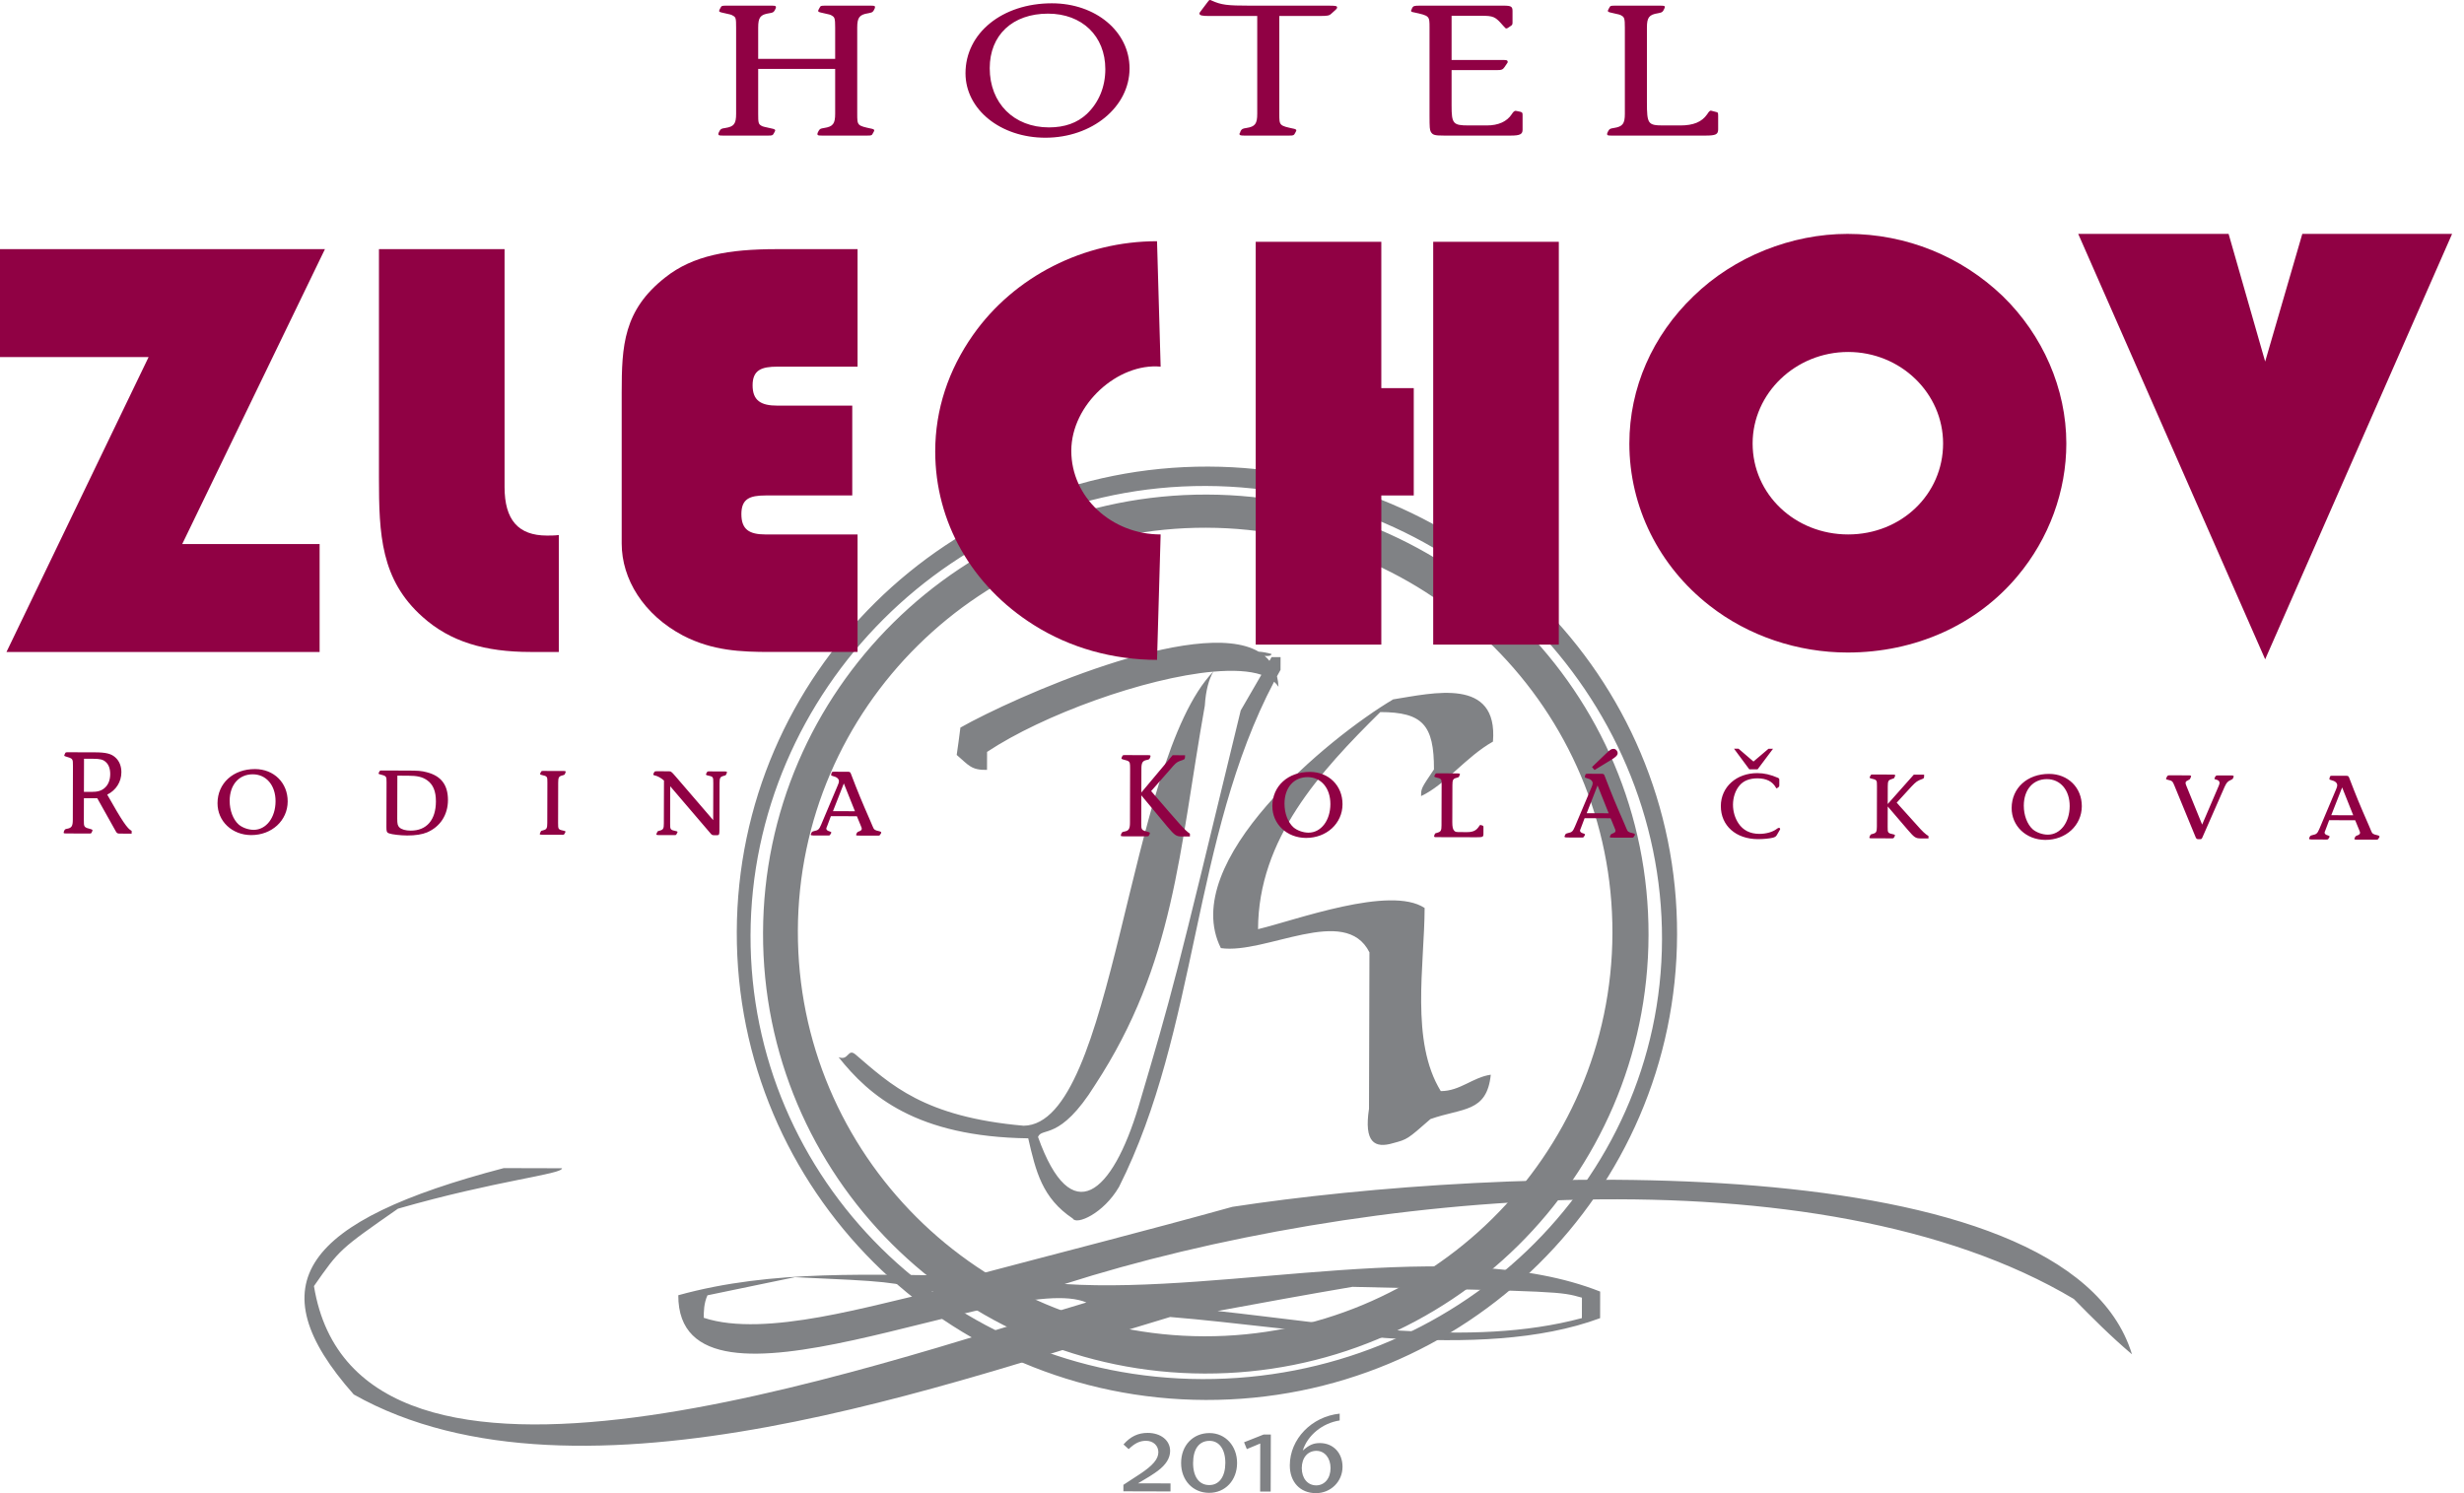 <?xml version="1.0" encoding="UTF-8" standalone="no"?><!DOCTYPE svg PUBLIC "-//W3C//DTD SVG 1.1//EN" "http://www.w3.org/Graphics/SVG/1.1/DTD/svg11.dtd"><svg width="100%" height="100%" viewBox="0 0 132 80" version="1.1" xmlns="http://www.w3.org/2000/svg" xmlns:xlink="http://www.w3.org/1999/xlink" xml:space="preserve" xmlns:serif="http://www.serif.com/" style="fill-rule:evenodd;clip-rule:evenodd;stroke-linejoin:round;stroke-miterlimit:2;"><g><g><path d="M64.998,35.987c-0.236,0.411 -0.403,0.995 -0.454,1.819c-1.393,7.83 -1.613,13.804 -5.885,20.332c-1.885,3.025 -2.844,2.233 -3.051,2.778c1.793,5.024 3.979,3.032 5.381,-1.614c1.87,-6.33 1.87,-6.33 5.478,-21.238l1.107,-1.911c-0.646,-0.216 -1.538,-0.258 -2.576,-0.166m-7.525,29.301c0.192,0.356 1.634,-0.253 2.475,-1.697c4.238,-8.424 3.915,-18.738 8.307,-27.066c0.093,0.082 0.173,0.173 0.236,0.274c-0.009,-0.204 -0.038,-0.391 -0.081,-0.565c0.062,-0.115 0.126,-0.23 0.19,-0.344c0.001,-0.273 0.001,-0.477 0.002,-0.682c-0.206,0 -0.343,-0.001 -0.481,-0.001l-0.115,0.199c-0.077,-0.096 -0.163,-0.183 -0.257,-0.263c0.206,0.016 0.344,0.001 0.371,-0.102c-0.24,-0.071 -0.471,-0.112 -0.695,-0.127c-3.284,-1.92 -13.17,2.481 -15.974,4.069c-0.066,0.538 -0.133,1.002 -0.199,1.465c0.649,0.558 0.779,0.818 1.624,0.802c0.001,-0.297 0.002,-0.593 0.003,-0.964c2.979,-1.981 8.458,-3.974 12.116,-4.299c-4.643,4.832 -5.255,24.264 -10.156,24.328c-5.347,-0.471 -7.122,-2.204 -9.002,-3.812c-0.43,-0.367 -0.36,0.355 -0.914,0.138c1.64,2.065 4.17,4.269 10.161,4.349c0.407,1.772 0.746,3.203 2.389,4.298m17.166,-4.042c0.755,-0.202 0.755,-0.202 1.993,-1.288c1.717,-0.609 3.02,-0.333 3.232,-2.376c-0.961,0.134 -1.649,0.881 -2.679,0.878c-1.639,-2.661 -0.874,-6.746 -0.865,-9.811c-1.85,-1.231 -6.933,0.662 -8.924,1.134c0.013,-4.837 3.317,-8.438 6.55,-11.631c2.265,0.006 2.88,0.689 2.874,3.073c-0.689,1.02 -0.689,1.02 -0.69,1.429c1.305,-0.61 2.407,-2.106 3.85,-2.919c0.284,-3.474 -3.218,-2.598 -5.346,-2.263c-3.436,2.035 -11.551,8.689 -9.23,13.327c2.4,0.347 6.662,-2.366 7.959,0.226c-0.008,2.793 -0.015,5.586 -0.023,8.379c-0.273,1.795 0.288,2.146 1.299,1.842m-15.139,9.201c-0.034,-0.103 -0.069,-0.206 -0.068,-0.343c-0.208,0.307 -0.174,0.342 -0.174,0.684c0.069,-0.103 0.138,-0.205 0.242,-0.341m5.12,-42.172c-12.048,-0.032 -21.845,9.642 -21.877,21.603c-0.032,11.961 9.712,21.686 21.761,21.719c12.048,0.032 21.844,-9.641 21.877,-21.602c0.032,-11.961 -9.713,-21.687 -21.761,-21.72m0.039,-1.776c-13.097,-0.035 -23.747,10.481 -23.781,23.483c-0.035,13.003 10.558,23.576 23.655,23.611c13.098,0.035 23.747,-10.481 23.782,-23.483c0.035,-13.003 -10.558,-23.576 -23.656,-23.611m-0.247,47.39c13.563,0.036 24.59,-10.512 24.625,-23.555c0.035,-13.043 -10.872,-24.259 -24.435,-24.296c-13.562,-0.036 -24.359,11.035 -24.394,24.078c-0.035,13.043 10.642,23.737 24.204,23.773m0.178,1.119c-13.907,-0.037 -25.156,-11.265 -25.119,-25.072c0.037,-13.807 11.346,-24.973 25.254,-24.936c13.908,0.038 25.156,11.265 25.119,25.072c-0.037,13.807 -11.345,24.973 -25.254,24.936" style="fill:#808285;"/><path d="M26.986,62.585c0.976,0.002 1.952,0.005 3.123,0.008c0,0.329 -3.515,0.648 -8.789,2.166c-3.129,2.181 -3.129,2.181 -4.501,4.147c2.304,14.126 29.658,4.349 41.38,0.878c-4.095,-1.763 -21.882,7.274 -21.862,-0.388c5.079,-1.409 10.349,-1.066 15.814,-1.052c4.493,-1.192 9.181,-2.383 13.869,-3.684c14.061,-2.152 44.71,-3.492 48.193,7.901c-1.168,-0.988 -2.142,-1.976 -3.115,-2.964c-13.642,-8.136 -38.439,-5.795 -54.068,-0.802c8.783,0.571 20.894,-2.68 28.693,0.405c-0.001,0.548 -0.002,0.986 -0.003,1.424c-6.448,2.39 -16.008,0.504 -23.034,-0.062c-11.33,3.362 -31.651,10.97 -43.735,4.151c-5.255,-5.925 -2.708,-9.311 8.035,-12.128m15.601,5.843c-1.563,0.324 -3.126,0.648 -4.688,0.972c-0.196,0.438 -0.197,0.876 -0.198,1.204c3.315,1.104 9.176,-0.742 12.301,-1.39c-2.341,-0.554 -2.341,-0.554 -7.415,-0.786m29.863,0.518c-2.538,0.431 -4.882,0.863 -7.225,1.294c6.244,0.674 13.463,2.007 19.519,0.381c0,-0.329 0.001,-0.657 0.002,-1.095c-1.17,-0.331 -1.17,-0.331 -12.296,-0.58" style="fill:#808285;"/><path d="M70.524,77.733c0.443,0.002 0.757,0.388 0.755,0.927c-0.001,0.546 -0.317,0.924 -0.773,0.923c-0.456,-0.002 -0.769,-0.381 -0.768,-0.927c0.002,-0.552 0.317,-0.924 0.786,-0.923m1.245,-1.993c-1.503,0.156 -2.669,1.361 -2.672,2.766c-0.003,0.899 0.554,1.492 1.395,1.494c0.796,0.002 1.427,-0.619 1.429,-1.409c0.002,-0.745 -0.497,-1.272 -1.21,-1.274c-0.346,-0.001 -0.584,0.101 -0.919,0.402c0.253,-0.821 1.057,-1.474 1.976,-1.613l0.001,-0.366Zm-4.262,4.175l0.565,0.001l0.008,-3.056l-0.385,-0.001l-1.048,0.415l0.147,0.366l0.72,-0.3l-0.007,2.575Zm-2.708,-2.717c0.52,0.001 0.846,0.458 0.844,1.184c-0.002,0.738 -0.331,1.187 -0.864,1.185c-0.539,-0.001 -0.865,-0.445 -0.863,-1.184c0.002,-0.751 0.324,-1.187 0.883,-1.185m0.001,-0.417c-0.893,-0.003 -1.524,0.663 -1.526,1.601c-0.003,0.924 0.624,1.6 1.498,1.602c0.866,0.003 1.497,-0.67 1.5,-1.594c0.003,-0.918 -0.625,-1.607 -1.472,-1.609m-2.095,3.127l0.001,-0.43l-1.74,-0.005c0.521,-0.3 0.791,-0.473 1.055,-0.665c0.443,-0.332 0.663,-0.685 0.664,-1.07c0.001,-0.565 -0.498,-0.964 -1.198,-0.966c-0.52,-0.002 -0.932,0.197 -1.299,0.619l0.276,0.251c0.334,-0.32 0.598,-0.447 0.932,-0.447c0.385,0.001 0.66,0.259 0.659,0.612c-0.001,0.366 -0.297,0.718 -1.011,1.185c-0.701,0.461 -0.701,0.461 -0.862,0.563l-0.001,0.346l2.524,0.007Z" style="fill:#808285;"/></g><g><path d="M126.066,43.68l-1.177,-0.003l0.583,-1.487l0.594,1.49Zm0.104,0.267l0.189,0.458c0.072,0.176 0.072,0.176 0.072,0.209c0,0.072 -0.04,0.11 -0.171,0.156c-0.059,0.026 -0.079,0.039 -0.092,0.078l-0.033,0.071c-0.007,0.013 -0.007,0.02 -0.007,0.027c0,0.026 0.026,0.039 0.092,0.039l1.071,0.003c0.079,0 0.105,-0.013 0.125,-0.052l0.053,-0.085l0.006,-0.026c0,-0.033 -0.039,-0.059 -0.124,-0.078c-0.217,-0.047 -0.27,-0.079 -0.328,-0.236c-0.033,-0.079 -0.013,-0.039 -0.052,-0.124c-0.033,-0.072 -0.066,-0.151 -0.098,-0.229c-0.458,-1.045 -0.647,-1.502 -1.019,-2.475c-0.032,-0.098 -0.065,-0.118 -0.164,-0.118l-0.716,-0.002c-0.119,0 -0.138,0.006 -0.158,0.058l-0.02,0.078c-0.007,0.02 -0.007,0.027 -0.007,0.033c0,0.033 0.033,0.053 0.099,0.066c0.204,0.046 0.321,0.144 0.321,0.275c0,0.058 -0.02,0.123 -0.066,0.228l-0.886,2.098c-0.113,0.261 -0.159,0.3 -0.382,0.345c-0.093,0.026 -0.12,0.039 -0.14,0.097l-0.033,0.072l0,0.02c0,0.032 0.039,0.045 0.132,0.045l0.789,0.003c0.079,0 0.099,-0.007 0.125,-0.059l0.04,-0.065c0.006,-0.02 0.013,-0.032 0.013,-0.032c0,-0.027 -0.033,-0.046 -0.092,-0.066c-0.112,-0.026 -0.177,-0.085 -0.177,-0.144c0,-0.026 0.007,-0.052 0.04,-0.124l0.205,-0.547l1.393,0.003Zm-8.198,0.233l-0.848,-2.084c-0.033,-0.091 -0.039,-0.104 -0.039,-0.143c0,-0.066 0.026,-0.098 0.125,-0.143c0.105,-0.059 0.112,-0.059 0.132,-0.117l0.026,-0.066c0.007,-0.013 0.013,-0.026 0.013,-0.032c0.001,-0.039 -0.033,-0.052 -0.118,-0.053l-1.005,-0.003c-0.112,0 -0.132,0.007 -0.165,0.065l-0.047,0.092c-0.007,0.006 -0.007,0.013 -0.007,0.026c0,0.032 0.028,0.046 0.1,0.059c0.23,0.053 0.25,0.066 0.36,0.34l1.123,2.73c0.033,0.085 0.072,0.111 0.145,0.111l0.098,0c0.066,0.001 0.086,-0.019 0.119,-0.09l1.19,-2.711c0.099,-0.222 0.172,-0.3 0.31,-0.358c0.118,-0.059 0.125,-0.059 0.144,-0.111l0.034,-0.085l0,-0.013c-0.007,-0.032 -0.026,-0.046 -0.092,-0.046l-0.749,-0.002c-0.086,0 -0.112,0.013 -0.145,0.065l-0.033,0.072c-0.007,0.013 -0.013,0.026 -0.013,0.033c0,0.025 0.026,0.039 0.085,0.052c0.125,0.026 0.19,0.085 0.19,0.177c0,0.039 -0.013,0.084 -0.04,0.15l-0.893,2.085Zm-8.315,-2.436c0.723,0.002 1.221,0.59 1.219,1.445c-0.003,0.881 -0.504,1.532 -1.174,1.53c-0.289,-0.001 -0.611,-0.119 -0.808,-0.289c-0.295,-0.269 -0.477,-0.752 -0.476,-1.267c0.002,-0.855 0.496,-1.421 1.239,-1.419m0.119,-0.28c-1.17,-0.004 -2.006,0.757 -2.009,1.827c-0.003,0.966 0.777,1.706 1.803,1.709c1.104,0.003 1.953,-0.779 1.956,-1.803c0.003,-0.998 -0.738,-1.731 -1.75,-1.733m-8.648,1.614l0.003,-0.953c0,-0.274 0.034,-0.332 0.211,-0.384l0.099,-0.033c0.026,-0.012 0.033,-0.019 0.046,-0.051l0.04,-0.092l0,-0.019c-0.007,-0.039 -0.02,-0.046 -0.112,-0.046l-1.097,-0.003c-0.073,-0.001 -0.086,0.006 -0.112,0.058l-0.04,0.078c-0.006,0.007 -0.006,0.013 -0.006,0.027c0,0.019 0.019,0.032 0.059,0.045c0.334,0.08 0.334,0.08 0.333,0.419l-0.005,2.166c-0.001,0.274 -0.034,0.339 -0.212,0.384l-0.105,0.032c-0.02,0.013 -0.026,0.02 -0.04,0.052l-0.039,0.092c-0.007,0.006 -0.007,0.019 -0.007,0.019c-0.006,0.033 0.026,0.046 0.118,0.046l1.098,0.003c0.066,0 0.085,-0.006 0.112,-0.058l0.039,-0.078c0.007,-0.007 0.007,-0.02 0.007,-0.026c0,-0.02 -0.02,-0.033 -0.059,-0.047c-0.335,-0.072 -0.335,-0.079 -0.334,-0.418l0.003,-1.083l1.081,1.262c0.354,0.412 0.419,0.451 0.702,0.452l0.401,0.001l0,-0.13c-0.171,-0.105 -0.315,-0.236 -0.629,-0.595l-0.478,-0.53l-0.466,-0.517c-0.039,-0.052 -0.085,-0.098 -0.131,-0.144l0.798,-0.872c0.25,-0.26 0.303,-0.299 0.586,-0.403c0.065,-0.026 0.078,-0.045 0.085,-0.117l0.001,-0.111l-0.552,-0.001l-1.398,1.575Zm-7.192,-2.277l-0.8,-0.687l-0.243,-0.001l0.819,1.105l0.446,0.001l0.825,-1.1l-0.243,-0.001l-0.804,0.683Zm1.384,0.989c0.001,-0.072 -0.013,-0.085 -0.078,-0.118c-0.388,-0.17 -0.736,-0.249 -1.097,-0.25c-1.124,-0.003 -1.954,0.745 -1.957,1.762c-0.003,1.051 0.804,1.772 1.987,1.775c0.296,0.001 0.617,-0.031 0.808,-0.078c0.105,-0.032 0.152,-0.058 0.198,-0.13l0.158,-0.273c0.026,-0.046 0.026,-0.046 0.026,-0.065c0.001,-0.033 -0.032,-0.059 -0.065,-0.059c-0.033,0 -0.053,0.013 -0.118,0.058c-0.211,0.163 -0.566,0.266 -0.927,0.265c-0.5,-0.001 -0.874,-0.191 -1.123,-0.564c-0.19,-0.287 -0.294,-0.64 -0.293,-0.999c0.001,-0.391 0.127,-0.769 0.351,-1.03c0.211,-0.254 0.546,-0.383 0.96,-0.382c0.474,0.001 0.802,0.165 0.985,0.492c0.013,0.026 0.032,0.046 0.039,0.046c0.007,0 0.02,-0.007 0.04,-0.02l0.059,-0.045c0.046,-0.033 0.046,-0.039 0.047,-0.111l0,-0.274Zm-9.897,-0.535l0.875,-0.533c0.27,-0.162 0.362,-0.26 0.362,-0.371c0.001,-0.117 -0.104,-0.229 -0.216,-0.229c-0.118,0 -0.184,0.039 -0.408,0.253l-0.751,0.722l0.138,0.158Zm0.756,2.318l-1.177,-0.003l0.582,-1.487l0.595,1.49Zm0.104,0.267l0.189,0.458c0.072,0.176 0.072,0.176 0.072,0.209c0,0.071 -0.04,0.11 -0.171,0.156c-0.059,0.026 -0.079,0.039 -0.093,0.078l-0.033,0.071c-0.006,0.013 -0.006,0.02 -0.006,0.027c0,0.025 0.026,0.039 0.092,0.039l1.071,0.003c0.079,0 0.105,-0.013 0.125,-0.052l0.053,-0.085l0.006,-0.026c0.001,-0.033 -0.039,-0.059 -0.124,-0.079c-0.217,-0.046 -0.269,-0.079 -0.328,-0.235c-0.033,-0.079 -0.013,-0.039 -0.053,-0.124c-0.032,-0.072 -0.065,-0.151 -0.097,-0.229c-0.458,-1.045 -0.647,-1.502 -1.019,-2.475c-0.033,-0.098 -0.065,-0.118 -0.164,-0.118l-0.716,-0.002c-0.119,-0.001 -0.138,0.006 -0.158,0.058l-0.02,0.078c-0.007,0.02 -0.007,0.026 -0.007,0.033c0,0.032 0.033,0.052 0.099,0.066c0.203,0.045 0.321,0.144 0.321,0.274c0,0.059 -0.02,0.124 -0.066,0.229l-0.887,2.098c-0.112,0.261 -0.158,0.3 -0.382,0.345c-0.092,0.025 -0.119,0.038 -0.139,0.097l-0.033,0.072l0,0.02c0,0.032 0.039,0.045 0.132,0.045l0.789,0.002c0.079,0.001 0.098,-0.006 0.125,-0.058l0.039,-0.065c0.007,-0.02 0.014,-0.032 0.014,-0.032c0,-0.027 -0.033,-0.047 -0.092,-0.066c-0.112,-0.026 -0.177,-0.085 -0.177,-0.144c0,-0.026 0.006,-0.052 0.039,-0.124l0.206,-0.547l1.393,0.003Zm-6.812,0.471c0,-0.052 -0.006,-0.065 -0.052,-0.078l-0.079,-0.026l-0.033,-0.007c-0.013,-0.006 -0.039,0.019 -0.072,0.072c-0.145,0.228 -0.323,0.312 -0.645,0.311l-0.329,-0.001c-0.276,-0.001 -0.295,-0.007 -0.361,-0.079c-0.072,-0.079 -0.098,-0.209 -0.098,-0.457l0.006,-1.983c0.001,-0.275 0.034,-0.339 0.211,-0.385l0.06,-0.019l0.046,-0.013c0.02,-0.013 0.032,-0.026 0.046,-0.052l0.033,-0.091c0.007,-0.007 0.007,-0.013 0.007,-0.02c0.006,-0.032 -0.027,-0.046 -0.119,-0.046l-1.097,-0.003c-0.072,0 -0.085,0.006 -0.112,0.058l-0.04,0.079c-0.006,0.006 -0.006,0.013 -0.006,0.026c0,0.019 0.019,0.032 0.059,0.046c0.335,0.079 0.335,0.079 0.334,0.418l-0.006,2.16c-0.001,0.273 -0.034,0.339 -0.211,0.39l-0.106,0.033c-0.019,0.006 -0.033,0.019 -0.046,0.052l-0.033,0.091l0,0.013c0.007,0.046 0.02,0.052 0.111,0.053l2.163,0.005c0.335,0.001 0.368,-0.018 0.368,-0.181l0.001,-0.366Zm-9.418,-2.674c0.722,0.002 1.22,0.591 1.218,1.445c-0.002,0.881 -0.504,1.532 -1.174,1.53c-0.289,0 -0.611,-0.119 -0.808,-0.289c-0.295,-0.268 -0.478,-0.751 -0.476,-1.267c0.002,-0.854 0.497,-1.421 1.24,-1.419m0.119,-0.28c-1.17,-0.003 -2.007,0.758 -2.01,1.828c-0.003,0.965 0.777,1.706 1.803,1.709c1.104,0.003 1.954,-0.779 1.956,-1.803c0.003,-0.998 -0.737,-1.731 -1.749,-1.734m-9.029,1.105l0.004,-1.272c0.001,-0.333 0.06,-0.431 0.303,-0.476c0.106,-0.026 0.119,-0.033 0.152,-0.098l0.026,-0.065c0.007,-0.013 0.007,-0.032 0.007,-0.045c0,-0.04 -0.026,-0.046 -0.125,-0.047l-1.242,-0.003c-0.111,0 -0.125,0.006 -0.151,0.072l-0.027,0.058c-0.006,0.02 -0.013,0.033 -0.013,0.046c0,0.02 0.02,0.039 0.066,0.052c0.262,0.073 0.269,0.073 0.308,0.099c0.079,0.059 0.092,0.104 0.091,0.405l-0.007,2.89c-0.001,0.332 -0.061,0.43 -0.304,0.476c-0.105,0.019 -0.118,0.032 -0.152,0.097l-0.026,0.065c-0.007,0.013 -0.007,0.032 -0.007,0.046c0,0.039 0.026,0.045 0.125,0.046l1.242,0.003c0.105,0 0.125,-0.006 0.151,-0.071l0.027,-0.059c0.006,-0.02 0.013,-0.033 0.013,-0.046c0,-0.02 -0.02,-0.039 -0.065,-0.052c-0.401,-0.106 -0.401,-0.106 -0.4,-0.503l0.004,-1.468l1.402,1.687c0.373,0.444 0.472,0.516 0.734,0.517l0.467,0.001l0,-0.15c-0.288,-0.203 -0.445,-0.386 -2.077,-2.282l0.996,-1.133c0.296,-0.352 0.356,-0.403 0.527,-0.475c0.276,-0.09 0.276,-0.097 0.289,-0.188l0.007,-0.124l-0.67,-0.002l-1.675,1.999Zm-15.342,1.002l-1.177,-0.003l0.582,-1.486l0.595,1.489Zm0.104,0.268l0.189,0.457c0.072,0.176 0.072,0.176 0.072,0.209c0,0.072 -0.04,0.111 -0.171,0.156c-0.06,0.026 -0.079,0.039 -0.093,0.078l-0.033,0.072c-0.006,0.013 -0.006,0.02 -0.006,0.026c0,0.026 0.026,0.039 0.092,0.039l1.071,0.003c0.079,0 0.105,-0.012 0.125,-0.052l0.053,-0.084l0.007,-0.026c0,-0.033 -0.04,-0.059 -0.125,-0.079c-0.217,-0.046 -0.269,-0.079 -0.328,-0.236c-0.033,-0.078 -0.013,-0.039 -0.053,-0.124c-0.032,-0.072 -0.065,-0.15 -0.097,-0.228c-0.458,-1.046 -0.647,-1.503 -1.019,-2.476c-0.033,-0.098 -0.065,-0.117 -0.164,-0.118l-0.716,-0.002c-0.119,0 -0.138,0.007 -0.158,0.059l-0.02,0.078c-0.007,0.02 -0.007,0.026 -0.007,0.033c0,0.032 0.033,0.052 0.099,0.065c0.203,0.046 0.321,0.144 0.321,0.275c0,0.059 -0.02,0.124 -0.067,0.228l-0.886,2.099c-0.112,0.26 -0.158,0.299 -0.382,0.344c-0.092,0.026 -0.119,0.039 -0.139,0.098l-0.033,0.071l0,0.02c0,0.033 0.039,0.046 0.132,0.046l0.789,0.002c0.079,0 0.099,-0.006 0.125,-0.058l0.04,-0.065c0.006,-0.02 0.013,-0.033 0.013,-0.033c0,-0.026 -0.033,-0.046 -0.092,-0.065c-0.112,-0.027 -0.177,-0.086 -0.177,-0.145c0,-0.025 0.007,-0.052 0.04,-0.123l0.205,-0.548l1.393,0.004Zm-10.341,0.383c0,0.274 -0.033,0.339 -0.211,0.385l-0.105,0.032c-0.02,0.013 -0.026,0.019 -0.04,0.052l-0.039,0.091c-0.007,0.007 -0.007,0.02 -0.007,0.02c-0.006,0.032 0.026,0.046 0.118,0.046l0.855,0.002c0.072,0 0.085,-0.006 0.111,-0.058l0.04,-0.079c0.007,-0.013 0.013,-0.019 0.013,-0.026c0,-0.019 -0.019,-0.039 -0.059,-0.045c-0.335,-0.073 -0.341,-0.08 -0.34,-0.419l0.005,-1.99l2.175,2.544c0.059,0.065 0.085,0.078 0.177,0.079l0.145,0c0.125,0 0.138,-0.026 0.139,-0.274l0.007,-2.518c0,-0.274 0.033,-0.339 0.211,-0.384l0.105,-0.033c0.02,-0.012 0.026,-0.019 0.04,-0.051l0.039,-0.092l0,-0.019c-0.006,-0.039 -0.019,-0.046 -0.111,-0.046l-0.855,-0.003c-0.072,0 -0.085,0.007 -0.111,0.059l-0.04,0.078c-0.007,0.006 -0.007,0.02 -0.007,0.026c0,0.02 0.02,0.033 0.059,0.046c0.335,0.072 0.335,0.072 0.334,0.418l-0.005,1.984l-2.031,-2.361c-0.223,-0.255 -0.223,-0.255 -0.394,-0.256l-0.584,-0.001c-0.106,0 -0.126,0.006 -0.152,0.052l-0.04,0.084c-0.006,0.007 -0.013,0.02 -0.013,0.033c0,0.019 0.02,0.039 0.053,0.046c0.184,0.039 0.361,0.138 0.525,0.282l-0.007,2.296Zm-5.661,-2.181c0.001,-0.274 0.034,-0.339 0.212,-0.384l0.105,-0.033c0.02,-0.013 0.026,-0.019 0.046,-0.052l0.033,-0.091c0.007,-0.007 0.007,-0.013 0.007,-0.019c0.006,-0.033 -0.026,-0.047 -0.118,-0.047l-1.098,-0.003c-0.072,0 -0.085,0.007 -0.112,0.059l-0.039,0.078c-0.007,0.007 -0.007,0.013 -0.007,0.026c0,0.02 0.02,0.033 0.059,0.046c0.335,0.079 0.335,0.079 0.334,0.418l-0.006,2.166c-0.001,0.274 -0.033,0.339 -0.211,0.385l-0.105,0.032c-0.02,0.013 -0.027,0.02 -0.04,0.052l-0.039,0.091c-0.007,0.007 -0.007,0.02 -0.007,0.02c-0.007,0.033 0.026,0.046 0.118,0.046l1.098,0.003c0.065,0 0.085,-0.006 0.111,-0.059l0.04,-0.078c0.007,-0.013 0.013,-0.019 0.013,-0.026c0,-0.019 -0.019,-0.039 -0.059,-0.046c-0.335,-0.072 -0.341,-0.079 -0.34,-0.418l0.005,-2.166Zm-8.616,-0.376l0.565,0.002c0.513,0.001 0.775,0.067 1.031,0.244c0.321,0.229 0.472,0.589 0.47,1.137c-0.003,0.991 -0.497,1.564 -1.351,1.562c-0.27,-0.001 -0.486,-0.06 -0.604,-0.171c-0.092,-0.092 -0.118,-0.183 -0.117,-0.477l0.006,-2.297Zm-0.586,2.745c-0.001,0.249 0.019,0.301 0.137,0.347c0.164,0.06 0.624,0.113 0.979,0.114c0.434,0.001 0.802,-0.057 1.065,-0.168c0.704,-0.304 1.113,-0.936 1.116,-1.725c0.002,-0.816 -0.365,-1.3 -1.14,-1.497c-0.269,-0.073 -0.46,-0.087 -1.032,-0.088l-1.386,-0.004c-0.073,0 -0.086,0.007 -0.112,0.052l-0.04,0.078c-0.006,0.013 -0.006,0.02 -0.006,0.033c0,0.02 0.019,0.032 0.059,0.039c0.361,0.093 0.368,0.099 0.367,0.425l-0.007,2.394Zm-7.158,-2.817c0.723,0.002 1.221,0.59 1.219,1.445c-0.003,0.881 -0.504,1.531 -1.174,1.53c-0.289,-0.001 -0.611,-0.119 -0.807,-0.29c-0.295,-0.268 -0.478,-0.751 -0.477,-1.267c0.002,-0.854 0.497,-1.42 1.239,-1.418m0.12,-0.281c-1.17,-0.003 -2.007,0.758 -2.01,1.828c-0.002,0.966 0.778,1.706 1.803,1.709c1.104,0.003 1.954,-0.779 1.956,-1.803c0.003,-0.998 -0.737,-1.731 -1.749,-1.734m-9.167,1.222l0.005,-1.775l0.499,0.002c0.355,0.001 0.519,0.04 0.657,0.164c0.164,0.138 0.249,0.367 0.248,0.654c-0.001,0.326 -0.107,0.587 -0.311,0.756c-0.171,0.143 -0.369,0.201 -0.697,0.2l-0.401,-0.001Zm0.715,0.341l0.988,1.764c0.065,0.118 0.092,0.131 0.243,0.131l0.611,0.002l0,-0.15c-0.229,-0.112 -0.504,-0.517 -1.309,-1.941c0.474,-0.234 0.758,-0.683 0.759,-1.199c0.001,-0.326 -0.11,-0.606 -0.326,-0.796c-0.216,-0.197 -0.499,-0.269 -1.09,-0.271l-1.453,-0.004c-0.111,0 -0.125,0.006 -0.151,0.071l-0.027,0.059c-0.006,0.02 -0.013,0.033 -0.013,0.046c0,0.02 0.02,0.032 0.066,0.046c0.4,0.118 0.4,0.118 0.399,0.51l-0.007,2.883c-0.001,0.34 -0.061,0.437 -0.298,0.482c-0.111,0.02 -0.124,0.032 -0.158,0.098l-0.026,0.065c-0.006,0.013 -0.006,0.032 -0.007,0.046c0,0.039 0.027,0.045 0.125,0.045l1.229,0.004c0.112,0 0.125,-0.006 0.151,-0.072l0.027,-0.058c0.006,-0.02 0.013,-0.033 0.013,-0.046c0,-0.019 -0.02,-0.039 -0.065,-0.052c-0.401,-0.106 -0.401,-0.106 -0.4,-0.51l0.003,-1.155l0.716,0.002Z" style="fill:#900144;"/><path d="M40.617,3.152l0,-1.67c0,-0.553 0.116,-0.699 0.591,-0.772c0.206,-0.032 0.231,-0.052 0.296,-0.157l0.051,-0.104c0.013,-0.021 0.013,-0.052 0.013,-0.073c0,-0.063 -0.052,-0.073 -0.244,-0.073l-2.428,0c-0.219,0 -0.245,0.01 -0.296,0.114l-0.051,0.094c-0.014,0.032 -0.026,0.063 -0.026,0.073c0,0.032 0.038,0.063 0.128,0.084c0.514,0.115 0.527,0.115 0.604,0.167c0.167,0.083 0.18,0.146 0.18,0.647l0,4.613c0,0.543 -0.116,0.689 -0.578,0.762c-0.219,0.031 -0.244,0.052 -0.308,0.156l-0.052,0.105c-0.013,0.021 -0.013,0.052 -0.013,0.073c0,0.062 0.051,0.073 0.244,0.073l2.429,0c0.205,0 0.244,-0.011 0.295,-0.115l0.052,-0.094c0.012,-0.031 0.025,-0.052 0.025,-0.073c0,-0.031 -0.038,-0.062 -0.128,-0.083c-0.514,-0.115 -0.527,-0.115 -0.604,-0.157c-0.167,-0.094 -0.18,-0.157 -0.18,-0.647l0,-2.401l4.124,0l0,2.401c0,0.532 -0.115,0.689 -0.591,0.762c-0.205,0.031 -0.231,0.052 -0.295,0.156l-0.052,0.105c-0.012,0.021 -0.012,0.052 -0.012,0.073c0,0.062 0.051,0.073 0.244,0.073l2.428,0c0.218,0 0.244,-0.011 0.295,-0.115l0.052,-0.094c0.013,-0.031 0.025,-0.052 0.025,-0.073c0,-0.031 -0.038,-0.062 -0.128,-0.083c-0.784,-0.167 -0.784,-0.167 -0.784,-0.804l0,-4.613c0,-0.543 0.116,-0.699 0.591,-0.772c0.206,-0.042 0.231,-0.052 0.296,-0.157l0.051,-0.104c0.013,-0.021 0.013,-0.052 0.013,-0.084c0,-0.052 -0.051,-0.062 -0.244,-0.062l-2.428,0c-0.219,0 -0.245,0.01 -0.296,0.114l-0.051,0.094c-0.013,0.032 -0.026,0.053 -0.026,0.073c0,0.032 0.039,0.063 0.128,0.084c0.514,0.115 0.527,0.115 0.604,0.167c0.155,0.083 0.18,0.156 0.18,0.647l0,1.67l-4.124,0Z" style="fill:#900144;"/><path d="M56.143,0.731c1.824,0 3.071,1.2 3.071,2.974c0,0.95 -0.347,1.785 -0.99,2.4c-0.514,0.48 -1.182,0.721 -2.03,0.721c-1.876,0 -3.173,-1.295 -3.173,-3.173c0,-1.774 1.221,-2.922 3.122,-2.922m0.205,-0.554c-2.659,0 -4.625,1.597 -4.625,3.747c0,1.941 1.876,3.455 4.279,3.455c2.505,0 4.509,-1.649 4.509,-3.716c0,-1.972 -1.811,-3.486 -4.163,-3.486" style="fill:#900144;"/><path d="M67.352,0.856l0,5.239c0,0.542 -0.116,0.689 -0.578,0.762c-0.206,0.031 -0.244,0.052 -0.309,0.156l-0.038,0.105c-0.026,0.021 -0.026,0.052 -0.026,0.073c0,0.052 0.064,0.073 0.244,0.073l2.428,0c0.206,0 0.244,-0.011 0.296,-0.115l0.051,-0.094c0.013,-0.031 0.026,-0.052 0.026,-0.073c0,-0.031 -0.038,-0.063 -0.129,-0.083c-0.783,-0.168 -0.783,-0.168 -0.783,-0.804l0,-5.239l2.12,0c0.475,0 0.552,-0.011 0.681,-0.136l0.231,-0.209c0.039,-0.041 0.064,-0.073 0.064,-0.104c0,-0.094 -0.064,-0.104 -0.488,-0.104l-4.175,0c-1.247,0 -1.542,-0.042 -2.056,-0.272c-0.039,-0.021 -0.064,-0.031 -0.09,-0.031c-0.039,0 -0.052,0.01 -0.116,0.094l-0.385,0.511c-0.064,0.084 -0.064,0.084 -0.064,0.115c0,0.105 0.128,0.136 0.513,0.136l2.583,0Z" style="fill:#900144;"/><path d="M77.764,0.845l1.568,0c0.681,0 0.771,0.042 1.195,0.533c0.128,0.135 0.128,0.146 0.167,0.146c0.025,0 0.064,-0.011 0.09,-0.032l0.167,-0.114c0.064,-0.042 0.077,-0.084 0.077,-0.178l0,-0.616c0,-0.229 -0.077,-0.281 -0.463,-0.281l-4.522,0c-0.27,0 -0.334,0.021 -0.386,0.114l-0.038,0.094c-0.026,0.032 -0.026,0.053 -0.026,0.073c0,0.032 0.039,0.063 0.129,0.073c0.86,0.188 0.86,0.188 0.86,0.815l0,4.706c0,0.679 0.013,0.762 0.065,0.877c0.102,0.178 0.205,0.209 0.706,0.209l3.585,0c0.488,0 0.629,-0.073 0.629,-0.313l0,-0.773c0,-0.135 -0.012,-0.156 -0.115,-0.188l-0.193,-0.041c-0.038,-0.011 -0.038,-0.011 -0.064,-0.011c-0.064,0 -0.129,0.052 -0.206,0.178c-0.257,0.396 -0.719,0.605 -1.336,0.605l-0.976,0c-0.836,0 -0.913,-0.094 -0.913,-1.064l0,-1.9l2.39,0c0.295,0 0.347,-0.021 0.45,-0.167l0.154,-0.229c0.013,-0.011 0.013,-0.032 0.013,-0.053c-0.013,-0.083 -0.052,-0.094 -0.244,-0.094l-2.763,0l0,-2.369Z" style="fill:#900144;"/><path d="M92.044,6.21c0,-0.178 -0.013,-0.188 -0.103,-0.209l-0.244,-0.063l-0.038,-0.01c-0.052,-0.01 -0.116,0.052 -0.206,0.198c-0.283,0.407 -0.732,0.595 -1.439,0.595l-0.887,0c-0.847,0 -0.899,-0.073 -0.899,-1.252l0,-3.997c0,-0.533 0.116,-0.689 0.591,-0.762c0.206,-0.042 0.231,-0.052 0.296,-0.157l0.051,-0.104c0.013,-0.032 0.026,-0.063 0.026,-0.073c0,-0.063 -0.052,-0.073 -0.258,-0.073l-2.428,0c-0.218,0 -0.244,0.01 -0.295,0.114l-0.051,0.094c-0.013,0.032 -0.026,0.053 -0.026,0.073c0,0.032 0.038,0.063 0.128,0.084c0.514,0.115 0.527,0.115 0.604,0.167c0.154,0.083 0.18,0.167 0.18,0.637l0,4.623c0,0.532 -0.115,0.689 -0.591,0.762c-0.205,0.031 -0.231,0.052 -0.295,0.156l-0.052,0.105c-0.012,0.021 -0.012,0.052 -0.012,0.073c0,0.062 0.051,0.073 0.244,0.073l5.023,0c0.552,0 0.681,-0.063 0.681,-0.334l0,-0.72Z" style="fill:#900144;"/><path d="M0,19.13l7.961,0l-7.614,15.801l16.775,0l0,-5.782l-7.36,0l7.645,-15.8l-17.407,0l0,5.781Z" style="fill:#900144;"/><path d="M20.301,13.349l0,12.228c0,3.058 0.095,5.479 2.338,7.477c1.485,1.332 3.348,1.877 5.781,1.877l1.516,0l0,-6.266c-0.221,0.03 -0.442,0.03 -0.631,0.03c-1.548,0 -2.275,-0.847 -2.275,-2.603l0,-12.743l-6.729,0Z" style="fill:#900144;"/><path d="M45.941,34.931l0,-6.296l-4.928,0c-0.885,0 -1.296,-0.273 -1.296,-1.09c0,-0.817 0.443,-0.999 1.296,-0.999l4.644,0l0,-4.813l-4.012,0c-0.885,0 -1.327,-0.272 -1.327,-1.09c0,-0.817 0.474,-0.998 1.327,-0.998l4.296,0l0,-6.296l-4.328,0c-2.559,0 -4.486,0.333 -5.971,1.513c-2.243,1.756 -2.337,3.663 -2.337,6.175l0,8.082c0,1.907 1.168,3.814 3.285,4.934c1.579,0.817 3.096,0.878 4.675,0.878l4.676,0Z" style="fill:#900144;"/><path d="M62.177,28.634c-2.634,0 -4.786,-1.997 -4.786,-4.48c0,-2.482 2.493,-4.72 4.786,-4.51l-0.193,-6.72c-3.918,0 -7.645,1.876 -9.859,5.025c-1.319,1.876 -2.024,3.996 -2.024,6.236c0,3.784 1.959,7.204 5.267,9.292c1.959,1.242 4.272,1.877 6.616,1.877l0.193,-6.72Z" style="fill:#900144;"/><path d="M76.779,34.537l6.729,0l0,-21.582l-6.729,0l0,21.582Zm-9.509,0l6.729,0l0,-7.991l1.738,0l0,-5.751l-1.738,0l0,-7.84l-6.729,0l0,21.582Z" style="fill:#900144;"/><path d="M87.287,23.761c0,3.39 1.58,6.569 4.297,8.687c2.085,1.635 4.738,2.513 7.392,2.513c3.633,0 6.918,-1.483 9.098,-4.086c1.706,-2.029 2.622,-4.571 2.622,-7.114c0,-2.936 -1.263,-5.812 -3.412,-7.9c-2.211,-2.119 -5.149,-3.33 -8.308,-3.33c-3.001,0 -6.066,1.211 -8.245,3.33c-2.212,2.119 -3.444,4.934 -3.444,7.9m6.603,0c0,-2.694 2.306,-4.903 5.118,-4.903c2.811,0 5.086,2.209 5.086,4.903c0,2.724 -2.243,4.873 -5.086,4.873c-2.844,0 -5.118,-2.149 -5.118,-4.873" style="fill:#900144;"/><path d="M131.362,12.531l-8.024,0l-1.99,6.841l-1.959,-6.841l-8.056,0l10.015,22.793l10.014,-22.793Z" style="fill:#900144;"/></g></g></svg>
